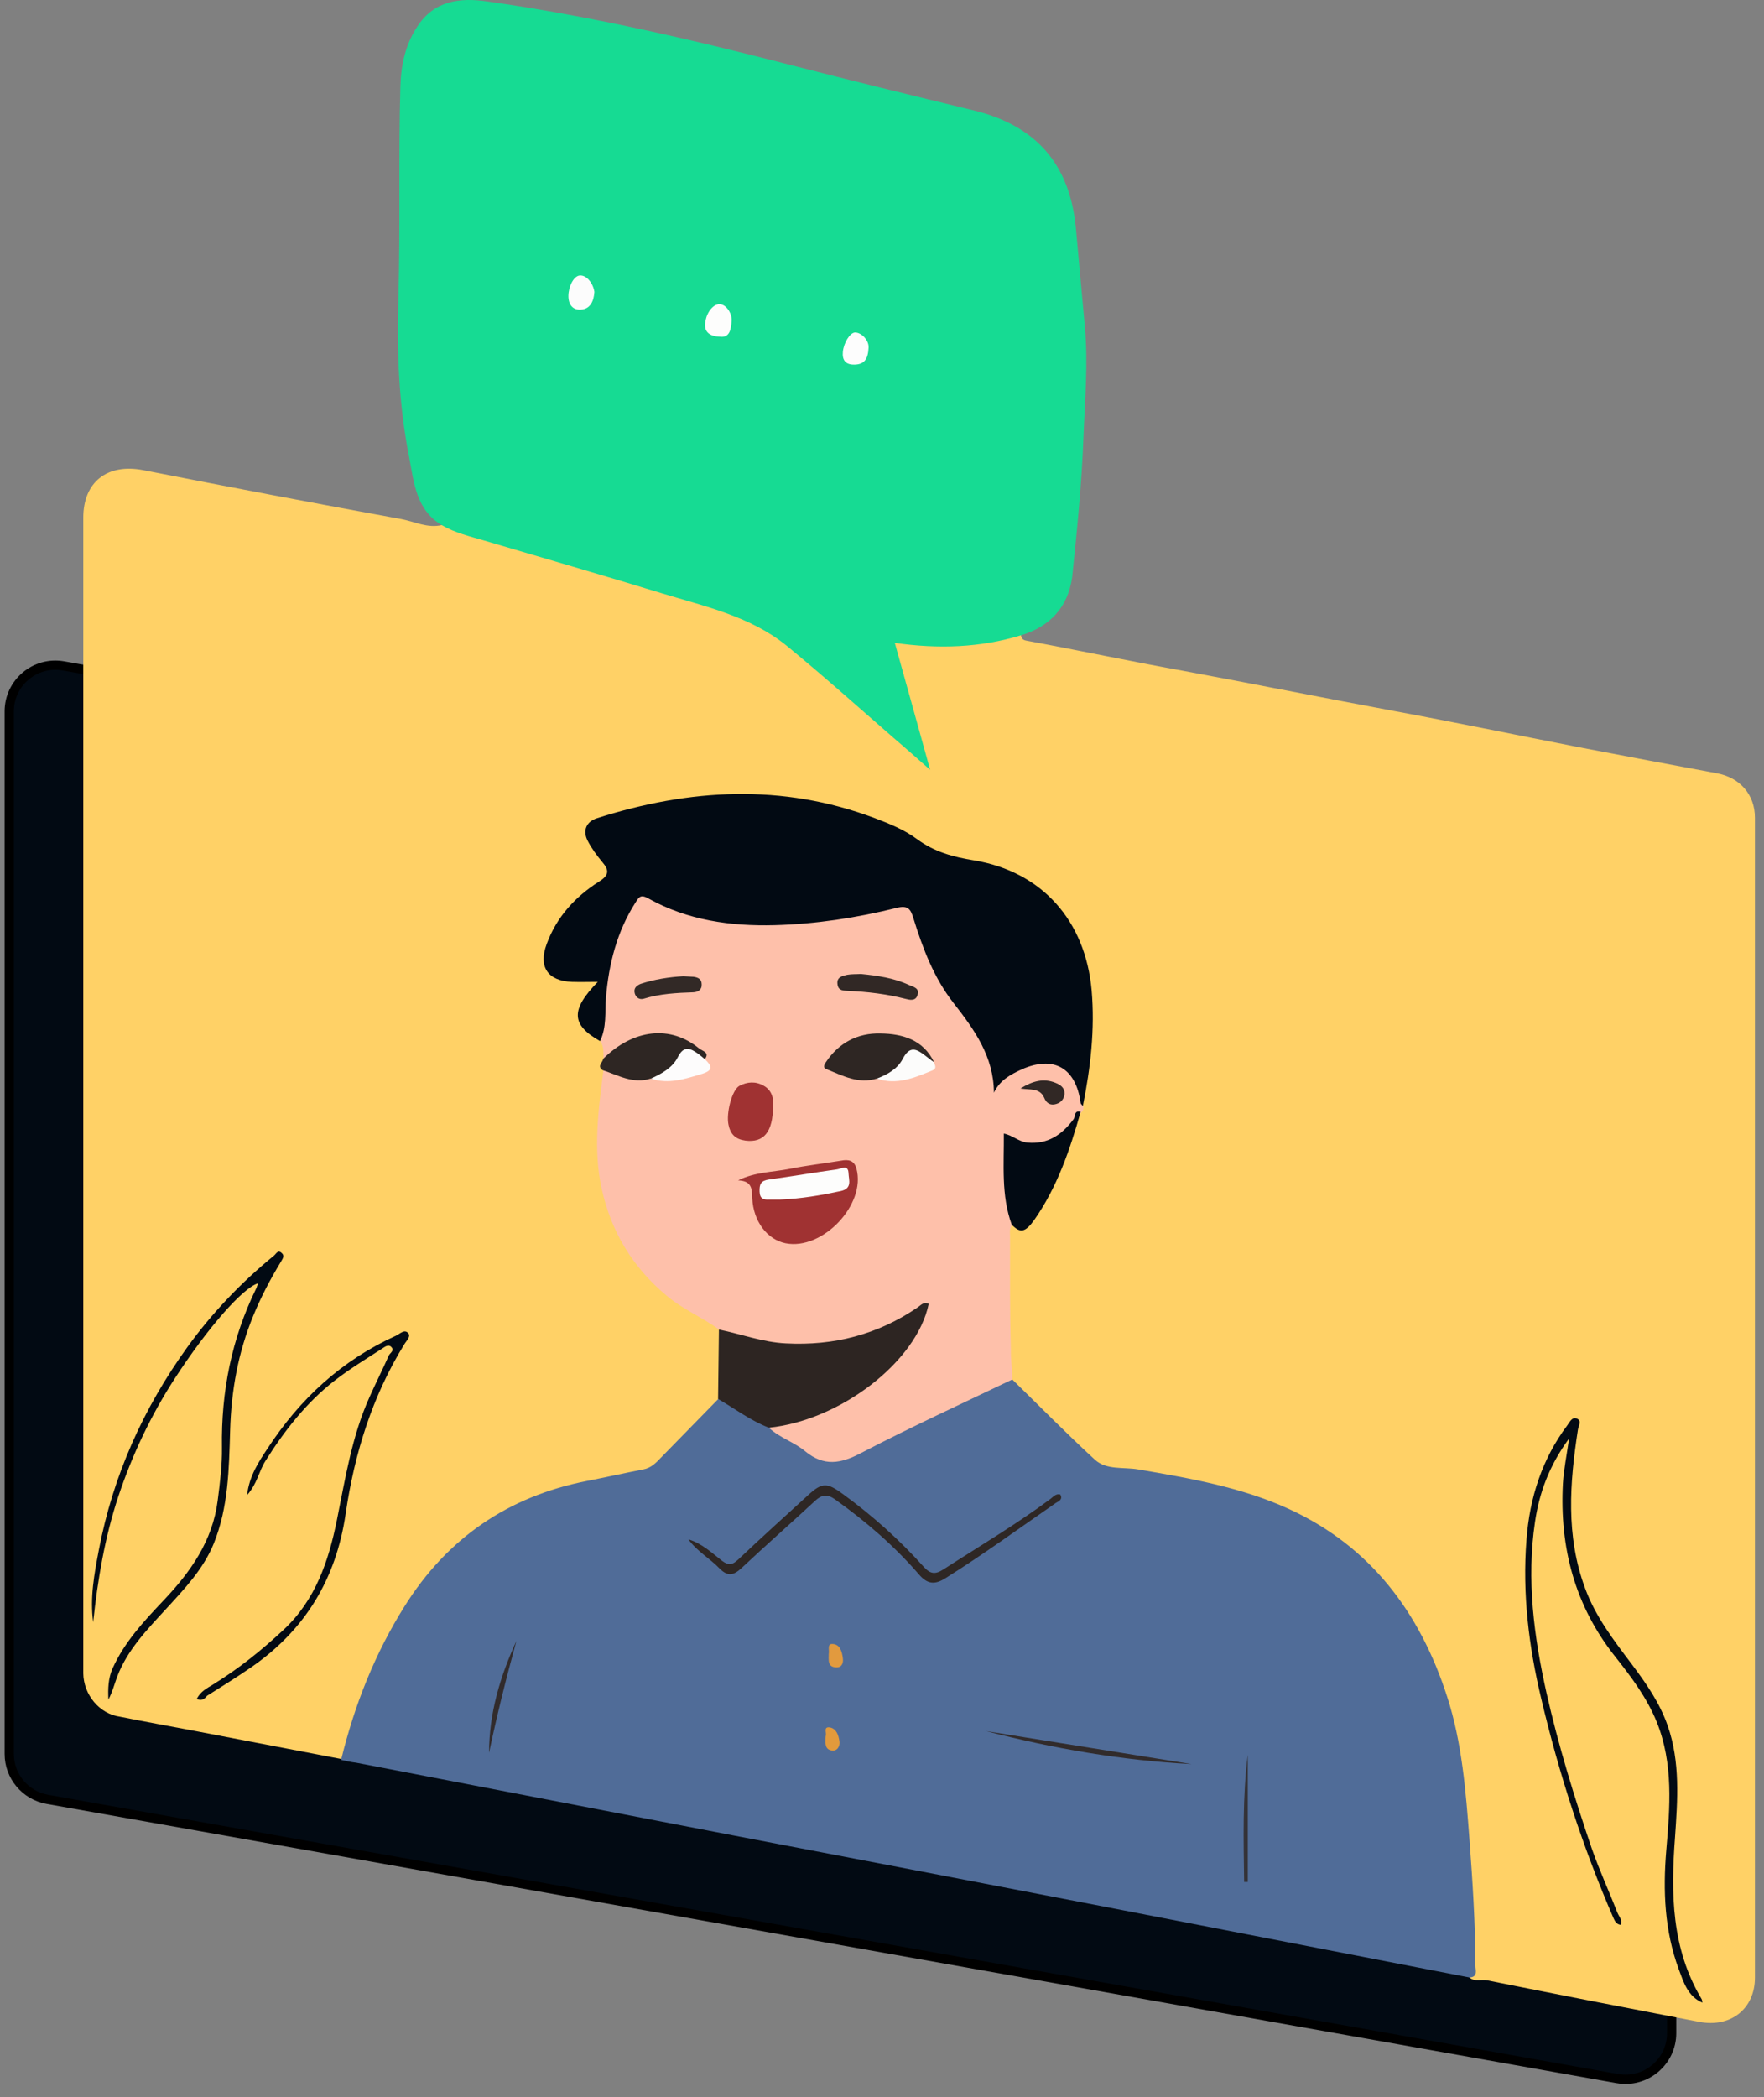 <svg width="191" height="227" viewBox="0 0 191 227" fill="none" xmlns="http://www.w3.org/2000/svg">
<rect x="0" y="0" width="191" height="227" fill="#808080" stroke="none"/>
<path d="M1 189.845V77.001C1 73.89 3.812 71.534 6.875 72.079L176.875 102.301C179.262 102.725 181 104.8 181 107.224V220.067C181 223.178 178.188 225.534 175.125 224.99L5.125 194.767C2.738 194.343 1 192.268 1 189.845Z" fill="#020A13" stroke="black"/>
<g clip-path="url(#clip0)">
<path d="M110.556 68.767C110.586 69.103 110.77 69.286 111.137 69.347C116.762 70.385 122.357 71.576 127.953 72.583C135.718 74.017 143.454 75.574 151.189 77.008C157.793 78.229 164.397 79.603 170.971 80.885C175.924 81.831 180.907 82.777 185.86 83.693C188.398 84.151 190.018 86.013 190.018 88.516C190.018 130.362 190.018 172.209 190.018 214.055C190.018 217.413 187.42 219.519 183.965 218.847C176.321 217.382 168.678 215.887 161.034 214.36C160.392 214.238 159.689 214.544 159.108 214.055C159.383 212.041 159.322 210.026 159.138 207.981C158.894 205.356 158.924 202.701 158.71 200.076C158.16 193.269 157.671 186.493 154.889 180.114C150.914 170.988 144.34 164.822 134.679 162.014C130.154 160.702 125.598 159.755 120.92 159.175C119.422 158.992 118.23 158.443 117.19 157.344C115.234 155.269 113.093 153.376 111.014 151.423C110.311 150.751 109.516 150.171 109.241 149.164C108.691 144.097 108.844 139.031 108.844 133.964C108.844 133.445 108.874 132.957 109.211 132.529C110.739 132.834 111.565 131.98 112.299 130.789C114.102 127.92 115.173 124.807 116.181 121.602C116.304 121.175 116.426 120.717 116.61 120.32C116.732 120.045 116.824 119.771 116.854 119.465C117.68 115.467 118.169 111.469 117.802 107.348C117.068 99.137 111.748 93.796 103.493 93.186C102.606 93.124 101.812 92.85 101.078 92.361C93.923 87.508 85.944 85.891 77.383 86.409C73.347 86.654 69.433 87.478 65.55 88.668C63.716 89.218 63.441 89.95 64.45 91.568C64.664 91.903 64.908 92.239 65.153 92.575C66.468 94.345 66.437 94.651 64.603 95.994C62.738 97.367 61.178 99.046 60.078 101.06C59.619 101.854 59.283 102.709 59.313 103.655C59.344 104.906 60.169 105.608 61.667 105.761C62.523 105.852 63.41 105.73 64.266 105.852C65.031 105.974 65.214 106.28 64.664 106.951C62.462 109.729 62.493 110.156 65.214 112.476C65.642 112.995 65.703 113.636 65.673 114.277C65.612 114.826 65.52 115.345 65.55 115.894C65.336 119.74 64.664 123.586 65.367 127.432C66.529 134.116 70.167 139.061 76.16 142.266C76.955 142.693 77.902 142.937 78.208 143.945C78.392 146.295 78.392 148.615 78.208 150.934C78.025 151.606 77.535 152.064 77.077 152.522C75.334 154.231 73.622 155.971 72.032 157.832C71.268 158.718 70.351 159.206 69.158 159.42C65.061 160.183 60.995 161.129 57.081 162.625C53.045 164.151 49.835 166.867 47.053 170.133C42.497 175.536 39.776 181.823 37.85 188.538C37.667 189.21 37.667 189.973 36.963 190.4C31.705 189.393 26.446 188.386 21.187 187.378C18.466 186.859 15.714 186.371 12.993 185.822C10.761 185.516 9.049 183.441 9.018 181.121C8.988 178.679 9.018 176.238 9.018 173.796C9.018 134.544 9.018 95.292 9.018 56.039C9.018 52.163 11.617 50.149 15.47 50.881C24.795 52.712 34.12 54.483 43.476 56.192C44.913 56.467 46.289 57.199 47.848 56.833C48.796 56.528 49.499 57.199 50.294 57.444C58.335 59.824 66.376 62.327 74.478 64.586C80.379 66.234 85.454 69.042 89.888 73.224C93.098 76.245 96.522 79.084 99.977 82.075C98.968 78.626 98.082 75.238 97.103 71.911C96.339 69.286 96.553 69.103 99.243 69.408C102.515 69.775 105.756 69.469 108.966 68.767C109.486 68.676 110.005 68.34 110.556 68.767Z" fill="#FFD166"/>
<path d="M36.934 190.492C38.371 184.601 40.572 179.015 43.813 173.857C48.429 166.501 55.003 161.984 63.533 160.305C65.582 159.908 67.6 159.45 69.648 159.054C70.474 158.901 70.993 158.382 71.513 157.833C73.592 155.696 75.702 153.56 77.781 151.423C79.034 151.484 79.891 152.339 80.93 152.919C81.786 153.376 82.612 153.865 83.468 154.323C85.272 155.483 87.137 156.49 88.941 157.65C89.827 158.199 90.561 158.168 91.478 157.68C96.829 154.842 102.363 152.4 107.774 149.683C108.325 149.408 108.875 148.89 109.609 149.317C112.574 152.217 115.51 155.208 118.567 158.016C119.821 159.145 121.655 158.779 123.245 159.054C128.809 160 134.405 160.977 139.541 163.327C148.408 167.386 153.758 174.559 156.693 183.655C158.314 188.661 158.711 193.88 159.109 199.099C159.445 203.647 159.751 208.226 159.751 212.774C159.751 213.262 160.056 213.964 159.139 214.055C145.962 211.492 132.815 208.958 119.637 206.394C106.215 203.8 92.793 201.236 79.401 198.672C65.796 196.047 52.16 193.422 38.554 190.797C38.004 190.736 37.453 190.614 36.934 190.492Z" fill="#506C98"/>
<path d="M110.556 68.767C106.122 70.111 101.628 70.263 96.889 69.592C98.173 74.201 99.396 78.565 100.711 83.327C99.213 82.014 98.02 80.946 96.797 79.908C92.945 76.551 89.123 73.132 85.179 69.897C81.266 66.722 76.374 65.654 71.665 64.22C65.275 62.266 58.855 60.404 52.434 58.512C50.875 58.054 49.285 57.688 47.878 56.864C45.035 55.215 44.821 52.194 44.301 49.477C43.17 43.8 42.956 37.97 43.139 32.232C43.353 24.601 43.139 17.001 43.353 9.37C43.414 7.081 43.873 4.853 45.188 2.869C47.022 0.061 49.774 -0.275 52.74 0.153C63.777 1.709 74.631 4.212 85.424 6.99C92.058 8.699 98.693 10.317 105.358 11.934C112.084 13.552 115.814 17.673 116.487 24.632C116.823 28.203 117.129 31.774 117.465 35.345C117.832 39.374 117.465 43.373 117.313 47.341C117.129 52.407 116.609 57.444 116.09 62.48C115.631 65.746 113.674 67.821 110.556 68.767Z" fill="#16DB93"/>
<path d="M109.608 149.317C104.136 151.942 98.602 154.475 93.221 157.283C91.019 158.443 89.215 158.748 87.197 157.1C86.005 156.093 84.415 155.635 83.284 154.567C83.987 153.926 84.904 153.987 85.73 153.834C92.456 152.4 96.706 148.004 99.886 142.236C99.947 142.144 99.916 142.052 99.733 141.869C98.143 142.754 96.584 143.731 94.81 144.403C89.704 146.295 84.537 146.265 79.37 144.708C78.82 144.555 78.3 144.342 77.903 143.945C76.068 142.602 73.959 141.747 72.185 140.252C68.486 137.169 66.162 133.292 65.153 128.683C64.206 124.441 64.786 120.137 65.337 115.864C65.918 115.498 66.407 115.894 66.896 116.047C68.058 116.413 69.189 116.719 70.412 116.535C72.124 116.81 73.806 116.627 75.457 116.047C76.099 115.833 76.588 115.559 76.16 114.765C74.264 111.865 69.954 111.408 66.896 113.758C66.438 114.124 66.071 114.704 65.367 114.643C65.306 114.002 65.428 113.331 65.031 112.751C65.092 107.806 65.459 102.892 67.936 98.436C69.006 96.513 69.281 96.452 71.238 97.337C75.793 99.382 80.593 99.992 85.546 99.626C89.307 99.351 93.007 98.771 96.706 97.978C98.571 97.581 98.816 97.734 99.397 99.473C100.742 103.502 102.546 107.257 105.297 110.584C107.101 112.781 107.896 115.315 107.866 117.604C109.303 115.162 113.186 114.063 115.601 115.467C116.855 116.2 117.558 117.237 117.252 118.733C117.191 119.069 117.069 119.435 117.313 119.771C117.344 120.015 117.283 120.229 117.069 120.412C116.335 121.358 115.998 122.518 114.898 123.22C113.43 124.136 111.901 124.532 110.281 123.83C109.15 123.342 109.15 123.83 109.15 124.685C109.119 126.974 109.18 129.233 109.67 131.461C109.761 131.858 109.914 132.255 109.608 132.621C109.272 132.957 109.364 133.384 109.364 133.781C109.364 137.871 109.333 141.961 109.456 146.051C109.425 147.089 109.608 148.218 109.608 149.317Z" fill="#FEC0AA"/>
<path d="M117.251 119.71C117.16 119.588 117.007 119.496 117.007 119.374C116.487 115.589 114.102 114.216 110.647 115.742C109.455 116.291 108.262 116.902 107.62 118.275C107.59 114.338 105.511 111.469 103.248 108.569C101.139 105.883 99.916 102.678 98.907 99.412C98.601 98.405 98.326 97.947 97.042 98.283C92.731 99.351 88.328 100.023 83.864 100.145C79.125 100.267 74.447 99.626 70.197 97.245C69.372 96.787 69.188 97.093 68.822 97.672C66.804 100.816 65.917 104.326 65.611 107.989C65.489 109.576 65.703 111.194 64.969 112.69C61.851 110.919 61.759 109.332 64.725 106.28C63.746 106.28 62.829 106.31 61.942 106.28C59.313 106.188 58.273 104.662 59.191 102.19C60.261 99.26 62.279 97.062 64.877 95.414C65.948 94.742 65.978 94.193 65.214 93.308C64.633 92.606 64.082 91.873 63.654 91.049C63.043 89.92 63.471 88.912 64.694 88.546C74.692 85.372 84.69 84.792 94.687 88.546C96.308 89.157 97.959 89.828 99.304 90.835C101.169 92.209 103.187 92.758 105.45 93.124C112.849 94.345 117.526 99.687 118.199 107.195C118.566 111.438 118.077 115.589 117.251 119.71Z" fill="#020A13"/>
<path d="M77.842 143.914C80.257 144.403 82.581 145.288 85.088 145.41C90.285 145.685 95.025 144.464 99.335 141.534C99.702 141.289 100.008 140.862 100.558 141.137C99.274 147.363 91.019 153.743 83.253 154.536C81.266 153.773 79.585 152.491 77.75 151.423C77.781 148.951 77.811 146.417 77.842 143.914Z" fill="#2D2522"/>
<path d="M184.331 216.772C182.711 216.07 182.283 214.513 181.763 213.14C180.234 208.989 180.051 204.685 180.418 200.29C180.815 195.62 181.213 190.919 179.378 186.371C178.308 183.746 176.627 181.518 174.915 179.351C170.512 173.827 168.861 167.508 169.228 160.58C169.319 159.084 169.625 157.589 169.9 155.696C167.73 158.657 166.659 161.618 166.201 164.761C165.284 170.988 166.079 177.123 167.454 183.258C168.739 188.935 170.451 194.49 172.316 199.985C173.141 202.365 174.211 204.685 175.129 207.035C175.281 207.432 175.679 207.768 175.495 208.348C175.037 208.317 174.853 207.951 174.701 207.615C171.368 199.924 168.8 191.988 166.873 183.838C165.528 178.222 164.825 172.484 165.284 166.654C165.62 162.136 166.965 157.924 169.717 154.262C169.961 153.926 170.237 153.315 170.756 153.56C171.307 153.804 170.909 154.323 170.848 154.781C169.961 160.519 169.533 166.227 171.612 171.873C172.744 174.986 174.731 177.55 176.688 180.145C178.247 182.22 179.715 184.326 180.571 186.799C181.947 190.736 181.641 194.826 181.366 198.855C180.907 204.96 180.968 210.912 184.24 216.375C184.301 216.467 184.301 216.619 184.331 216.772Z" fill="#020A13"/>
<path d="M10.089 175.597C9.722 172.941 10.211 170.347 10.7 167.783C12.229 159.755 15.501 152.461 20.27 145.837C22.961 142.113 26.11 138.817 29.657 135.917C29.901 135.734 30.085 135.215 30.513 135.643C30.88 135.978 30.543 136.314 30.39 136.619C29.259 138.481 28.25 140.404 27.425 142.419C25.774 146.417 25.04 150.538 24.918 154.841C24.795 158.992 24.734 163.143 23.144 167.081C22.013 169.858 19.965 171.995 17.977 174.162C15.929 176.39 13.789 178.588 12.688 181.488C12.382 182.312 12.168 183.166 11.74 183.96C11.679 182.8 11.71 181.671 12.199 180.572C13.483 177.733 15.562 175.505 17.641 173.308C20.607 170.194 23.022 166.806 23.572 162.411C23.817 160.519 24.061 158.596 24.031 156.673C23.939 150.66 25.07 144.921 27.73 139.488C27.822 139.305 27.853 139.122 27.944 138.909C26.324 139.366 22.472 143.731 18.894 149.256C16.326 153.224 14.308 157.497 12.81 161.984C11.343 166.409 10.578 170.988 10.089 175.597Z" fill="#020A13"/>
<path d="M21.31 183.899C21.677 183.106 22.41 182.739 23.052 182.343C25.835 180.633 28.342 178.619 30.727 176.391C34.181 173.155 35.588 168.943 36.474 164.548C37.392 160.03 38.095 155.483 39.99 151.27C40.663 149.744 41.428 148.249 42.1 146.723C42.222 146.448 42.742 146.204 42.375 145.807C42.069 145.471 41.672 145.776 41.397 145.959C39.654 147.089 37.881 148.157 36.23 149.439C33.172 151.82 30.788 154.872 28.739 158.138C28.036 159.237 27.852 160.61 26.752 161.831C26.996 159.725 28.036 158.199 28.984 156.765C32.469 151.423 36.994 147.241 42.864 144.586C43.292 144.403 43.782 143.823 44.21 144.311C44.516 144.678 43.996 145.135 43.782 145.502C40.296 151.148 38.37 157.375 37.422 163.876C36.383 170.927 33.05 176.391 27.272 180.42C25.682 181.518 24.061 182.526 22.41 183.563C22.196 183.838 21.86 184.174 21.31 183.899Z" fill="#020A13"/>
<path d="M109.547 132.56C108.385 129.385 108.721 126.058 108.691 122.701C109.639 122.884 110.311 123.586 111.228 123.677C113.46 123.891 114.989 122.823 116.243 121.144C116.457 120.869 116.273 120.137 117.007 120.351C115.845 124.471 114.469 128.5 111.993 132.041C111.014 133.414 110.464 133.506 109.547 132.56Z" fill="#020A13"/>
<path d="M65.305 114.612C68.577 111.377 72.613 110.919 75.731 113.514C76.037 113.758 76.893 113.91 76.312 114.643C74.722 113.727 73.652 114.307 72.643 115.711C72.185 116.383 71.42 116.932 70.442 116.749C68.546 117.359 66.926 116.383 65.244 115.833C64.602 115.375 65.275 115.009 65.305 114.612Z" fill="#2E2623"/>
<path d="M74.539 166.623C75.976 167.051 77.046 168.058 78.177 168.943C78.942 169.523 79.309 169.37 79.951 168.79C82.427 166.44 84.934 164.181 87.472 161.862C89.031 160.427 89.551 160.458 91.294 161.74C94.474 164.059 97.378 166.654 100.007 169.584C100.741 170.408 101.292 170.439 102.178 169.859C106.061 167.356 110.036 165.006 113.766 162.228C114.072 161.984 114.347 161.648 114.805 161.77C115.111 162.32 114.622 162.503 114.316 162.686C110.342 165.433 106.459 168.271 102.362 170.835C101.2 171.568 100.405 171.476 99.488 170.408C96.828 167.325 93.74 164.67 90.407 162.289C89.582 161.709 89.001 161.77 88.267 162.442C85.638 164.883 82.916 167.264 80.287 169.737C79.4 170.561 78.758 170.652 77.872 169.737C76.832 168.668 75.456 167.905 74.539 166.623Z" fill="#2E2725"/>
<path d="M129.023 190.95C121.471 190.553 114.072 189.271 106.765 187.378C114.164 188.569 121.593 189.759 129.023 190.95Z" fill="#312B2B"/>
<path d="M52.954 189.729C52.954 185.456 54.147 181.457 55.92 177.611C54.819 181.61 53.81 185.639 52.954 189.729Z" fill="#312B2C"/>
<path d="M134.71 203.708C134.648 199.13 134.526 194.521 135.107 189.942C135.107 194.521 135.107 199.13 135.107 203.708C134.985 203.708 134.832 203.708 134.71 203.708Z" fill="#343237"/>
<path d="M89.735 179.016C89.827 178.649 89.521 177.917 90.132 177.947C90.958 177.978 91.172 178.771 91.263 179.504C91.325 179.992 91.172 180.481 90.591 180.481C89.582 180.481 89.735 179.687 89.735 179.016Z" fill="#E29A3E"/>
<path d="M89.399 187.928C89.551 187.623 89.093 186.86 89.857 186.982C90.56 187.104 90.805 187.837 90.897 188.508C90.958 189.027 90.652 189.515 90.163 189.485C89.246 189.424 89.368 188.63 89.399 187.928Z" fill="#E29A3C"/>
<path d="M77.994 36.444C76.863 36.413 76.282 35.956 76.343 35.071C76.404 34.094 77.016 33.056 77.78 32.934C78.514 32.812 79.278 33.819 79.217 34.735C79.156 35.528 79.064 36.566 77.994 36.444Z" fill="#FDFDFC"/>
<path d="M64.358 31.591C64.297 32.629 63.899 33.453 62.89 33.514C62.034 33.575 61.545 32.995 61.545 32.049C61.545 31.042 62.095 29.913 62.737 29.821C63.532 29.729 64.236 30.706 64.358 31.591Z" fill="#FCFCFC"/>
<path d="M94.046 37.635C93.985 38.916 93.557 39.435 92.548 39.466C91.57 39.496 91.172 39.008 91.264 38.062C91.356 37.146 91.998 36.017 92.579 35.986C93.312 35.986 94.107 36.871 94.046 37.635Z" fill="#FDFDFD"/>
<path d="M79.92 127.768C81.754 126.852 83.681 126.882 85.515 126.516C87.35 126.15 89.215 125.936 91.08 125.631C91.874 125.478 92.486 125.6 92.731 126.486C93.801 130.392 89.062 135.368 85.056 134.574C83.1 134.177 81.571 132.254 81.449 129.69C81.449 128.531 81.296 127.829 79.92 127.768Z" fill="#A03232"/>
<path d="M94.933 116.749C92.945 117.359 91.264 116.444 89.521 115.742C89.093 115.589 89.215 115.314 89.399 115.009C90.805 112.873 92.853 111.804 95.33 111.865C97.715 111.896 99.977 112.537 101.139 114.979C99.366 113.849 98.021 114.399 96.828 115.986C96.4 116.627 95.697 116.902 94.933 116.749Z" fill="#2E2623"/>
<path d="M83.712 119.71C83.681 122.549 82.703 123.708 80.716 123.464C80.654 123.464 80.624 123.434 80.563 123.434C79.584 123.281 79.065 122.701 78.881 121.755C78.606 120.503 79.248 118.001 80.043 117.543C80.899 117.085 81.816 117.024 82.672 117.512C83.59 118.001 83.773 118.916 83.712 119.71Z" fill="#A03232"/>
<path d="M93.22 105.425C95.024 105.608 96.766 105.853 98.418 106.616C98.907 106.829 99.61 106.951 99.335 107.745C99.121 108.386 98.479 108.233 98.02 108.111C96.002 107.592 93.923 107.348 91.844 107.257C91.324 107.226 90.774 107.257 90.682 106.555C90.56 105.761 91.202 105.639 91.722 105.517C92.241 105.425 92.731 105.456 93.22 105.425Z" fill="#312825"/>
<path d="M73.989 105.669C74.386 105.7 74.722 105.7 75.089 105.73C75.578 105.792 75.976 105.975 75.976 106.555C76.006 107.165 75.548 107.379 75.089 107.409C73.255 107.47 71.451 107.562 69.678 108.111C69.219 108.233 68.852 107.959 68.73 107.531C68.577 106.982 68.913 106.677 69.372 106.494C70.87 106.005 72.429 105.761 73.989 105.669Z" fill="#322926"/>
<path d="M70.473 116.749C71.635 116.23 72.796 115.589 73.377 114.46C74.05 113.086 74.784 113.483 75.64 114.094C75.884 114.277 76.098 114.46 76.343 114.674C77.046 115.345 77.291 115.833 76.037 116.23C74.203 116.78 72.399 117.39 70.473 116.749Z" fill="#FDFCFC"/>
<path d="M94.933 116.749C96.094 116.322 97.195 115.681 97.746 114.613C98.51 113.147 99.244 113.544 100.161 114.246C100.467 114.49 100.803 114.735 101.109 114.979C101.262 115.315 101.445 115.681 100.956 115.864C99.03 116.658 97.103 117.482 94.933 116.749Z" fill="#FCFCFB"/>
<path d="M110.494 117.818C111.839 116.993 113.001 116.688 114.285 117.207C114.836 117.421 115.294 117.757 115.264 118.398C115.233 118.916 114.897 119.344 114.377 119.496C113.704 119.71 113.276 119.374 113.062 118.825C112.573 117.726 111.534 118.001 110.494 117.818Z" fill="#312825"/>
<path d="M84.476 129.843C84.171 129.843 83.743 129.843 83.345 129.843C82.734 129.874 82.275 129.813 82.244 128.989C82.214 128.164 82.397 127.798 83.253 127.676C85.699 127.34 88.176 126.913 90.622 126.577C91.08 126.516 91.845 125.997 91.875 127.005C91.906 127.737 92.303 128.653 91.019 128.928C88.879 129.385 86.769 129.752 84.476 129.843Z" fill="#FDFDFC"/>
</g>
<defs>
<clipPath id="clip0">
<rect width="181" height="219" fill="white" transform="translate(9.019)"/>
</clipPath>
</defs>
</svg>
